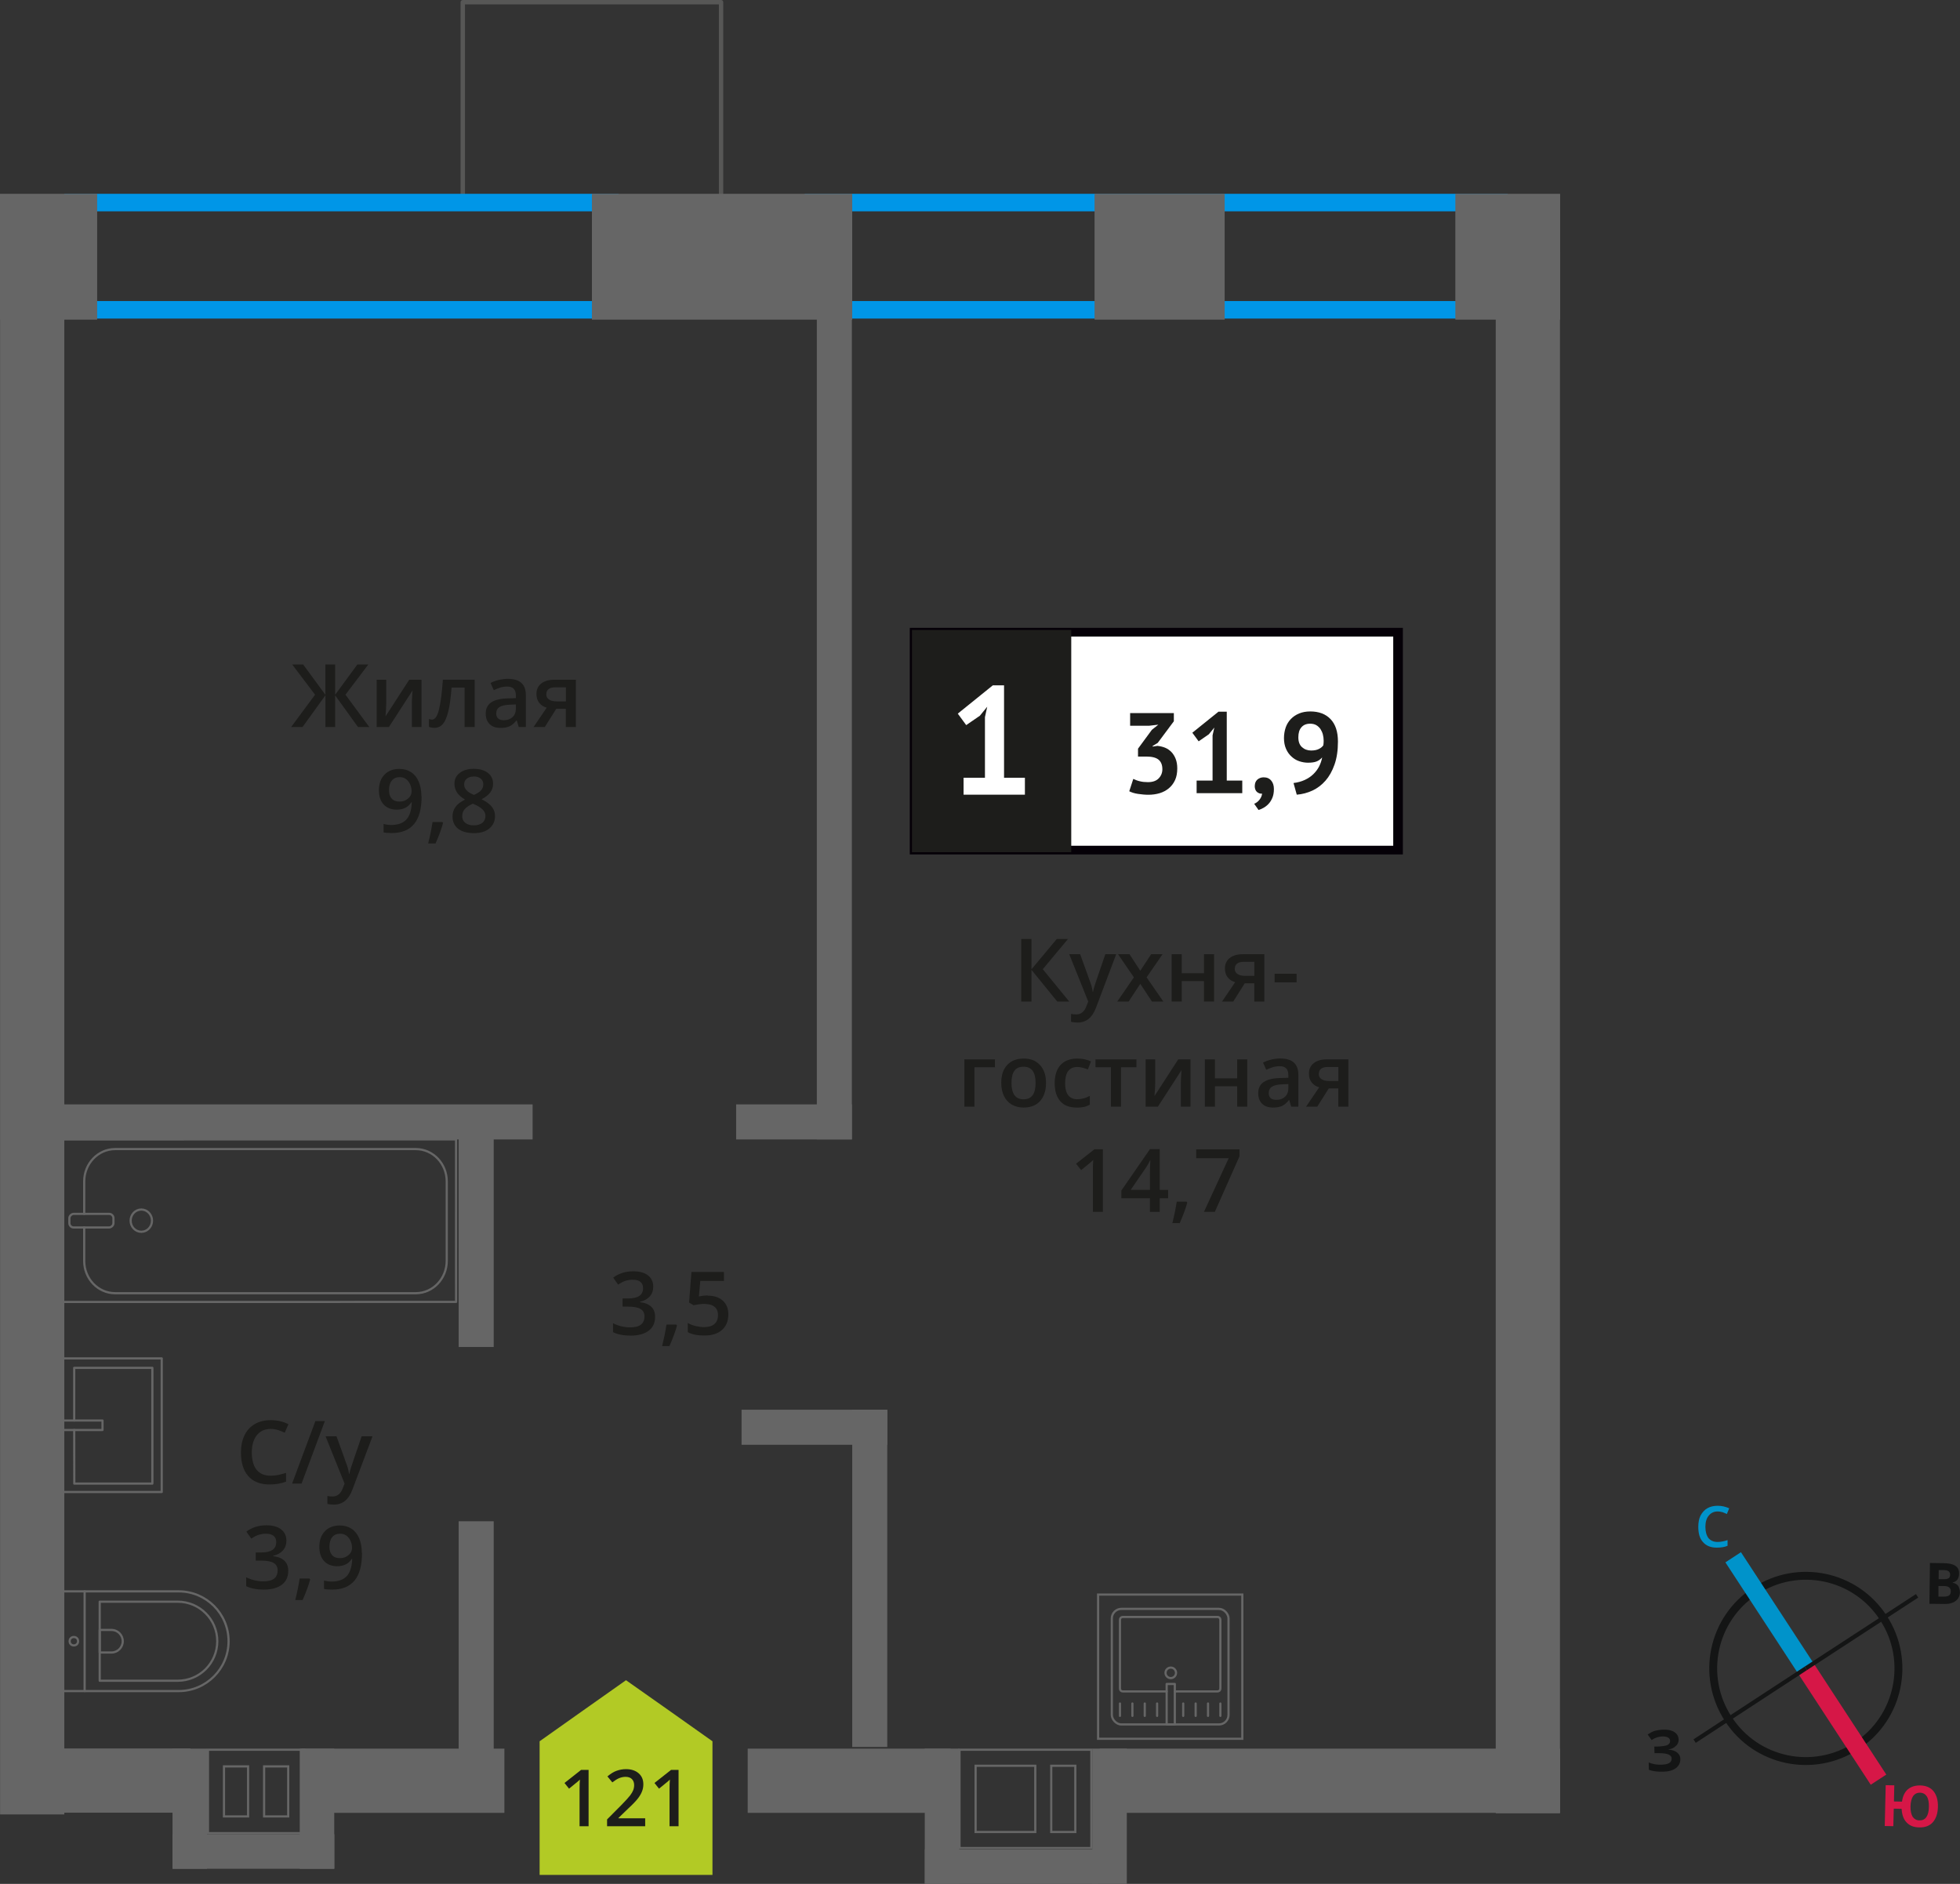 <?xml version="1.0" encoding="UTF-8"?>
<svg xmlns="http://www.w3.org/2000/svg" viewBox="0 0 223.71 215.02">
  <rect x="0" y="0" width="223.71" height="215.02" fill="#333333" stroke="none"/>
  <defs>
    <style>
      .cls-1 {
        stroke: #141515;
        stroke-width: .9px;
      }

      .cls-1, .cls-2, .cls-3, .cls-4, .cls-5 {
        fill: none;
      }

      .cls-1, .cls-3, .cls-5 {
        stroke-miterlimit: 10;
      }

      .cls-2 {
        stroke: #666;
        stroke-width: .25px;
      }

      .cls-2, .cls-4 {
        stroke-linecap: round;
        stroke-linejoin: round;
      }

      .cls-3 {
        stroke: #0093ca;
      }

      .cls-3, .cls-5 {
        stroke-width: 2.12px;
      }

      .cls-6 {
        fill: #0093ca;
      }

      .cls-6, .cls-7, .cls-8, .cls-9, .cls-10, .cls-11, .cls-12, .cls-13, .cls-14, .cls-15 {
        stroke-width: 0px;
      }

      .cls-7 {
        fill: #666;
      }

      .cls-8 {
        fill: #050007;
      }

      .cls-9 {
        fill: #666;
      }

      .cls-4 {
        stroke: #575756;
      }

      .cls-4, .cls-16 {
        stroke-width: .5px;
      }

      .cls-10, .cls-16 {
        fill: #1d1d1b;
      }

      .cls-11 {
        fill: #0096e7;
      }

      .cls-16 {
        stroke: #1d1d1b;
        stroke-miterlimit: 22.93;
      }

      .cls-12 {
        fill: #141515;
      }

      .cls-5 {
        stroke: #d61747;
      }

      .cls-13 {
        fill: #d61747;
      }

      .cls-14 {
        fill: #fff;
      }

      .cls-15 {
        fill: #b2ca25;
        fill-rule: evenodd;
      }
    </style>
  </defs>
  <g id="conditioner">
    <rect class="cls-4" x="52.82" y=".25" width="29.48" height="22.66"/>
  </g>
  <g id="windows">
    <path class="cls-11" d="M68.61,24.12v10.24H9.34v-10.24h59.27M70.61,22.12H7.34v14.24h63.27v-14.24h0Z"/>
    <path class="cls-11" d="M170.09,24.12v10.24h-76.25v-10.24h76.25M172.09,22.12h-80.25v14.24h80.25v-14.24h0Z"/>
  </g>
  <g id="vent">
    <g>
      <path class="cls-9" d="M34.6,199.83v9.27h-1.58s-.25,0-.25,0h-2.75s-1.58,0-1.58,0h0s-.25,0-.25,0h-2.75s-1.58,0-1.58,0v-9.27h1.58s.25,0,.25,0h2.5s.25,0,.25,0h1.58s.25,0,.25,0h2.5s.25,0,.25,0h1.58M28.44,207.44v-5.96h-2.75s-.25,0-.25,0v5.96h2.75s.25,0,.25,0M33.02,207.44v-5.71s0-.25,0-.25h-2.75s-.25,0-.25,0v5.96h2.75s.25,0,.25,0M34.85,199.58h-2.08s-2.5,0-2.5,0h0s-2.08,0-2.08,0h0s-2.5,0-2.5,0h0s-2.08,0-2.08,0v9.77s2.08,0,2.08,0h0s2.5,0,2.5,0h0s2.08,0,2.08,0h0s2.5,0,2.5,0h0s2.08,0,2.08,0h0v-9.77h0ZM28.19,207.19h-2.5v-5.46h2.5v5.46h0ZM32.77,207.19h-2.5v-5.46h2.5s0,5.46,0,5.46h0Z"/>
      <rect class="cls-7" x="14.81" y="204.46" width="13.71" height="3.94" transform="translate(-184.77 228.1) rotate(-90)"/>
      <rect class="cls-7" x="29.33" y="204.46" width="13.71" height="3.94" transform="translate(-170.25 242.62) rotate(-90)"/>
      <rect class="cls-7" x="19.7" y="209.35" width="18.46" height="3.94"/>
    </g>
    <g>
      <path class="cls-9" d="M124.44,199.83v10.97h-1.58s0,0,0,0h-2.75s-.25,0-.25,0h-1.58s0,0,0,0h-7.06s-1.58,0-1.58,0v-10.97h1.58s.25,0,.25,0h6.56s.25,0,.25,0h1.58s.25,0,.25,0h2.5s.25,0,.25,0h1.58M119.86,209.22h2.75s.25,0,.25,0v-7.56s0-.25,0-.25h-2.75s-.25,0-.25,0v7.81M111.23,209.22h6.81s.25,0,.25,0v-7.81h-7.06v7.81M124.69,199.58h-2.08s-2.5,0-2.5,0h0s-2.08,0-2.08,0h0s-6.56,0-6.56,0h0s-2.08,0-2.08,0v11.46h0s2.08,0,2.08,0h0s6.56,0,6.56,0h0s2.08,0,2.08,0h0s2.5,0,2.5,0h0s2.08,0,2.08,0v-11.47h0ZM120.11,208.97v-7.31h2.5s0,7.31,0,7.31h-2.5ZM111.48,208.97v-7.31h6.56v7.31h-6.56Z"/>
      <g>
        <rect class="cls-7" x="99.8" y="205.33" width="15.44" height="3.94" transform="translate(-99.78 314.82) rotate(-90)"/>
        <rect class="cls-7" x="118.92" y="205.33" width="15.44" height="3.94" transform="translate(-80.66 333.94) rotate(-90)"/>
        <rect class="cls-7" x="105.55" y="211.08" width="19.77" height="3.94" transform="translate(230.88 426.1) rotate(180)"/>
      </g>
    </g>
  </g>
  <g id="furniture">
    <g>
      <g>
        <rect class="cls-2" x="126.9" y="183.63" width="13.32" height="13.19" rx="1.09" ry="1.09"/>
        <path class="cls-2" d="M134.09,193.05h4.88c.18,0,.32-.14.32-.32v-7.86c0-.18-.14-.32-.32-.32h-10.82c-.18,0-.32.14-.32.32v7.86c0,.18.14.32.32.32h5.01"/>
        <circle class="cls-2" cx="133.63" cy="190.93" r=".6"/>
        <rect class="cls-2" x="133.16" y="192.2" width=".93" height="4.61"/>
        <line class="cls-2" x1="127.83" y1="195.84" x2="127.83" y2="194.43"/>
        <line class="cls-2" x1="129.25" y1="195.84" x2="129.25" y2="194.43"/>
        <line class="cls-2" x1="130.66" y1="195.84" x2="130.66" y2="194.43"/>
        <line class="cls-2" x1="132.07" y1="195.84" x2="132.07" y2="194.43"/>
        <line class="cls-2" x1="135.05" y1="195.84" x2="135.05" y2="194.43"/>
        <line class="cls-2" x1="136.47" y1="195.84" x2="136.47" y2="194.43"/>
        <line class="cls-2" x1="137.88" y1="195.84" x2="137.88" y2="194.43"/>
        <line class="cls-2" x1="139.29" y1="195.84" x2="139.29" y2="194.43"/>
      </g>
      <path class="cls-9" d="M141.67,182.12v16.21h-16.21v-16.21h16.21M141.92,181.87h-16.71v16.71h16.71v-16.71h0Z"/>
    </g>
    <g>
      <path class="cls-2" d="M7.08,181.63h13.32c3.14,0,5.69,2.55,5.69,5.69h0c0,3.14-2.55,5.69-5.69,5.69H7.08v-11.38h0Z"/>
      <path class="cls-2" d="M11.38,182.81h8.91c2.49,0,4.51,2.02,4.51,4.51h0c0,2.49-2.02,4.51-4.51,4.51h-8.91v-9.02h0Z"/>
      <path class="cls-2" d="M11.38,186.03h1.34c.71,0,1.29.58,1.29,1.29h0c0,.71-.58,1.29-1.29,1.29h-1.34v-2.58h0Z"/>
      <circle class="cls-2" cx="8.43" cy="187.32" r=".48"/>
      <line class="cls-2" x1="9.66" y1="193.01" x2="9.66" y2="181.63"/>
    </g>
    <g>
      <rect class="cls-2" x="7.08" y="155.04" width="11.38" height="15.25"/>
      <polyline class="cls-2" points="7.08 162.13 11.7 162.13 11.7 163.21 7.08 163.21"/>
      <polyline class="cls-2" points="8.47 162.13 8.47 156.12 17.39 156.12 17.39 169.33 8.48 169.33 8.47 163.21"/>
    </g>
    <g>
      <rect class="cls-2" x="20.29" y="116.83" width="18.55" height="44.98" transform="translate(-109.75 168.91) rotate(-90.01)"/>
      <rect class="cls-2" x="9.66" y="136.81" width="1.55" height="5.03" rx=".49" ry=".49" transform="translate(-128.89 149.78) rotate(-90.01)"/>
      <path class="cls-2" d="M9.61,140.1v3.82c0,2.03,1.58,3.68,3.53,3.68h34.32c1.95,0,3.53-1.66,3.53-3.69v-9.08c0-2.03-1.58-3.68-3.54-3.68H13.14c-1.95,0-3.53,1.66-3.53,3.69v3.71"/>
      <ellipse class="cls-2" cx="16.13" cy="139.32" rx="1.22" ry="1.27"/>
    </g>
  </g>
  <g id="walls">
    <rect class="cls-7" x="3.72" y="126.04" width="57.06" height="4" transform="translate(64.51 256.09) rotate(-180)"/>
    <rect class="cls-7" x="84.01" y="126.04" width="13.21" height="4" transform="translate(181.24 256.09) rotate(-180)"/>
    <rect class="cls-7" x="41.47" y="138.85" width="25.76" height="4" transform="translate(195.2 86.51) rotate(90)"/>
    <rect class="cls-7" x="40.04" y="185.94" width="28.61" height="4" transform="translate(242.29 133.59) rotate(90)"/>
    <rect class="cls-7" x="80.03" y="178.15" width="38.49" height="4" transform="translate(279.42 80.87) rotate(90)"/>
    <rect class="cls-7" x="46.48" y="79.3" width="97.48" height="4" transform="translate(176.53 -13.92) rotate(90)"/>
    <rect class="cls-7" x="84.64" y="160.9" width="16.63" height="4"/>
    <rect class="cls-7" x="0" y="22.12" width="11.09" height="14.36"/>
    <rect class="cls-7" x="67.56" y="22.12" width="29.71" height="14.36"/>
    <rect class="cls-7" x="124.93" y="22.12" width="14.85" height="14.36"/>
    <rect class="cls-7" x="166.11" y="22.12" width="11.96" height="14.36"/>
    <rect class="cls-7" x="-85.49" y="114.26" width="178.32" height="7.33" transform="translate(-114.25 121.6) rotate(-90)"/>
    <rect class="cls-7" x="85.3" y="114.19" width="178.19" height="7.33" transform="translate(56.53 292.26) rotate(-90)"/>
    <rect class="cls-7" x="125.52" y="199.58" width="52.55" height="7.33"/>
    <rect class="cls-7" x="85.34" y="199.58" width="23.16" height="7.33"/>
    <rect class="cls-7" x="34.41" y="199.58" width="23.16" height="7.33"/>
    <rect class="cls-7" x=".45" y="199.56" width="21.29" height="7.33"/>
    <g>
      <path class="cls-1" d="M200.34,181.58c4.89-3.2,11.44-1.83,14.62,3.07,3.19,4.87,1.83,11.44-3.07,14.62-4.89,3.2-11.44,1.83-14.62-3.07-3.2-4.89-1.83-11.44,3.07-14.62h0Z"/>
      <line class="cls-3" x1="197.82" y1="177.74" x2="206.12" y2="190.43"/>
      <line class="cls-5" x1="214.41" y1="203.12" x2="206.12" y2="190.43"/>
      <polygon class="cls-12" points="193.29 198.52 205.98 190.22 206.24 190.62 193.55 198.92 193.29 198.52"/>
      <polygon class="cls-12" points="218.68 181.94 205.98 190.22 206.24 190.62 218.94 182.34 218.68 181.94"/>
      <path class="cls-6" d="M196.05,172.51c-.44,0-.77.17-1.02.48-.25.29-.38.73-.38,1.27,0,.56.13,1,.35,1.29.25.29.58.44,1.04.44.21,0,.4-.02.58-.06.19-.04.38-.08.56-.15v.65c-.35.15-.77.21-1.23.21-.69,0-1.21-.21-1.57-.63-.38-.4-.54-1-.54-1.75,0-.48.08-.92.25-1.27.19-.35.44-.65.77-.84s.73-.29,1.19-.29.9.1,1.32.29l-.27.65c-.17-.08-.33-.15-.5-.21-.19-.04-.35-.08-.56-.08h0Z"/>
      <path class="cls-13" d="M221.19,206.24c-.02.75-.22,1.33-.58,1.74-.36.41-.89.61-1.56.59-.61-.01-1.08-.19-1.43-.56-.35-.36-.54-.89-.57-1.56l-.9-.02-.05,2-.98-.02.11-4.66.98.02-.04,1.84.92.02c.08-.62.3-1.08.66-1.4.36-.3.83-.46,1.43-.45.67.02,1.16.24,1.51.66.34.43.52,1.02.5,1.79h0ZM218.06,206.17c-.01.5.08.9.24,1.18.18.26.43.41.76.42.71.02,1.08-.5,1.1-1.54.01-.52-.06-.92-.24-1.2-.16-.25-.41-.41-.76-.42s-.61.13-.8.38c-.17.27-.29.66-.3,1.18h0Z"/>
      <path class="cls-12" d="M220.28,178.39l1.46.02c.65,0,1.13.1,1.42.29.31.19.45.49.45.9,0,.27-.07.5-.2.69-.15.17-.32.29-.53.31v.04c.29.07.5.19.62.36.12.19.2.44.2.73,0,.42-.18.75-.47.98-.32.25-.74.37-1.26.36l-1.75-.02.06-4.66ZM221.26,180.24h.56c.27.01.46-.03.59-.11s.17-.21.17-.42c0-.17-.06-.29-.18-.38-.12-.09-.33-.13-.62-.13h-.5s-.01,1.04-.01,1.04ZM221.25,181.02v1.21s.61,0,.61,0c.27,0,.48-.04.61-.14.13-.1.19-.27.19-.48,0-.38-.26-.59-.81-.59h-.61Z"/>
      <path class="cls-12" d="M191.6,198.53c0,.29-.09.55-.32.74-.2.21-.47.35-.85.4v.02c.44.03.76.15.99.33.23.18.37.43.37.74.01.44-.17.78-.5,1.04-.35.26-.83.4-1.43.41-.69.02-1.23-.05-1.66-.21l-.02-.84c.19.08.44.16.72.21.25.04.5.05.75.04.77-.02,1.16-.24,1.15-.7,0-.21-.13-.37-.39-.47-.25-.1-.63-.15-1.13-.14h-.44s-.02-.76-.02-.76h.4c.5-.02.85-.07,1.08-.16.21-.11.33-.26.32-.49,0-.15-.07-.27-.22-.37-.15-.08-.36-.14-.65-.13-.44.01-.85.15-1.24.41l-.45-.64c.27-.17.54-.33.85-.42.29-.07.62-.12.98-.13.5-.01.92.08,1.22.28.3.2.47.47.48.82h0Z"/>
    </g>
  </g>
  <g id="text">
    <g>
      <g>
        <path class="cls-10" d="M122.04,114.31h-1.37l-2.94-3.62v3.62h-1.17v-7.14h1.17v3.46l2.89-3.46h1.28l-2.88,3.45,3.02,3.69Z"/>
        <path class="cls-10" d="M122.04,108.91h1.25l1.1,3.06c.17.44.28.85.33,1.23h.04c.03-.18.08-.4.16-.65s.49-1.47,1.24-3.64h1.24l-2.31,6.12c-.42,1.12-1.12,1.68-2.1,1.68-.25,0-.5-.03-.74-.08v-.91c.17.04.37.06.59.06.55,0,.94-.32,1.17-.96l.2-.51-2.17-5.4Z"/>
        <path class="cls-10" d="M129.42,111.55l-1.81-2.64h1.31l1.23,1.89,1.24-1.89h1.3l-1.82,2.64,1.91,2.76h-1.3l-1.33-2.02-1.33,2.02h-1.3l1.9-2.76Z"/>
        <path class="cls-10" d="M134.88,108.91v2.17h2.54v-2.17h1.15v5.4h-1.15v-2.33h-2.54v2.33h-1.15v-5.4h1.15Z"/>
        <path class="cls-10" d="M140.76,114.31h-1.28l1.5-2.21c-.36-.1-.65-.29-.86-.56s-.31-.6-.31-1c0-.51.18-.91.55-1.2s.86-.43,1.49-.43h2.46v5.4h-1.15v-2.08h-1.09l-1.31,2.08ZM140.93,110.55c0,.28.1.48.32.62.21.14.49.21.85.21h1.07v-1.6h-1.25c-.31,0-.55.07-.72.2-.17.13-.26.32-.26.57Z"/>
        <path class="cls-10" d="M145.48,112.12v-.98h2.51v.98h-2.51Z"/>
        <path class="cls-10" d="M113.56,120.91v.9h-2.34v4.5h-1.15v-5.4h3.49Z"/>
        <path class="cls-10" d="M119.39,123.6c0,.88-.23,1.57-.68,2.07s-1.08.74-1.89.74c-.5,0-.95-.11-1.34-.34s-.69-.56-.89-.98-.31-.92-.31-1.48c0-.88.22-1.56.67-2.05s1.08-.74,1.9-.74,1.4.25,1.86.75.68,1.18.68,2.03ZM115.45,123.6c0,1.25.46,1.87,1.38,1.87s1.37-.62,1.37-1.87-.46-1.85-1.38-1.85c-.48,0-.83.16-1.05.48-.22.32-.32.78-.32,1.37Z"/>
        <path class="cls-10" d="M122.88,126.41c-.82,0-1.44-.24-1.86-.72-.42-.48-.64-1.16-.64-2.05s.22-1.61.67-2.09c.45-.49,1.09-.73,1.93-.73.57,0,1.08.11,1.54.32l-.35.92c-.49-.19-.89-.28-1.2-.28-.93,0-1.4.62-1.4,1.86,0,.61.12,1.06.35,1.36.23.3.57.46,1.02.46.51,0,.99-.13,1.45-.38v1c-.21.12-.42.21-.66.26-.23.05-.52.08-.85.08Z"/>
        <path class="cls-10" d="M129.71,120.91v.9h-1.76v4.5h-1.15v-4.5h-1.76v-.9h4.67Z"/>
        <path class="cls-10" d="M131.85,120.91v2.77c0,.32-.03.8-.08,1.42l2.71-4.19h1.4v5.4h-1.1v-2.72c0-.15,0-.39.03-.73.02-.34.03-.58.05-.73l-2.7,4.18h-1.4v-5.4h1.1Z"/>
        <path class="cls-10" d="M138.67,120.91v2.17h2.54v-2.17h1.15v5.4h-1.15v-2.33h-2.54v2.33h-1.15v-5.4h1.15Z"/>
        <path class="cls-10" d="M147.38,126.31l-.23-.75h-.04c-.26.33-.52.55-.79.67s-.6.18-1.02.18c-.53,0-.95-.14-1.24-.43-.3-.29-.45-.69-.45-1.22,0-.56.21-.98.62-1.26s1.04-.44,1.89-.46l.93-.03v-.29c0-.35-.08-.6-.24-.77-.16-.17-.41-.26-.75-.26-.28,0-.54.04-.8.12s-.5.18-.73.29l-.37-.82c.29-.15.61-.27.96-.35s.68-.12.99-.12c.69,0,1.21.15,1.55.45.35.3.53.77.53,1.41v3.64h-.82ZM145.67,125.53c.42,0,.75-.12,1-.35.25-.23.38-.56.38-.98v-.47l-.69.03c-.54.02-.93.11-1.18.27-.25.16-.37.41-.37.74,0,.24.07.43.21.56s.36.2.64.2Z"/>
        <path class="cls-10" d="M150.35,126.31h-1.28l1.5-2.21c-.36-.1-.65-.29-.86-.56s-.31-.6-.31-1c0-.51.18-.91.55-1.2s.86-.43,1.49-.43h2.46v5.4h-1.15v-2.08h-1.09l-1.31,2.08ZM150.52,122.55c0,.28.1.48.32.62.21.14.49.21.85.21h1.07v-1.6h-1.25c-.31,0-.55.07-.72.2-.17.13-.26.32-.26.57Z"/>
        <path class="cls-10" d="M125.89,138.31h-1.15v-4.61c0-.55.01-.99.04-1.31-.08.08-.17.16-.28.26-.11.09-.47.39-1.1.9l-.58-.73,2.1-1.65h.96v7.14Z"/>
        <path class="cls-10" d="M133.33,136.76h-.96v1.56h-1.12v-1.56h-3.26v-.88l3.26-4.72h1.12v4.65h.96v.95ZM131.25,135.8v-1.79c0-.64.02-1.16.05-1.57h-.04c-.09.21-.23.48-.43.78l-1.77,2.58h2.19Z"/>
        <path class="cls-10" d="M135.51,137.26c-.16.61-.44,1.39-.86,2.34h-.84c.22-.88.39-1.7.5-2.45h1.13l.07.11Z"/>
        <path class="cls-10" d="M137.42,138.31l2.82-6.12h-3.71v-1.01h4.94v.8l-2.81,6.33h-1.24Z"/>
      </g>
      <g>
        <rect class="cls-14" x="104.34" y="72.15" width="54.7" height="24.87"/>
        <path class="cls-8" d="M159.03,72.65h-54.1v23.88h54.1v-23.88ZM104.39,71.66h55.73v25.86h-56.28v-25.86h.55Z"/>
        <rect class="cls-16" x="104.34" y="72.15" width="17.68" height="24.87"/>
        <g>
          <path class="cls-10" d="M131.02,89.27c.54,0,.95-.14,1.23-.43s.42-.64.42-1.04c0-.5-.15-.86-.44-1.1-.3-.24-.76-.35-1.4-.35h-.94v-.9l1.58-2.15.74-.59-1.03.12h-2.19v-1.44h4.99v.93l-1.84,2.47-.58.35v.07l.55-.08c.3.03.59.1.87.21.27.11.51.28.72.49.2.21.37.48.49.79s.18.67.18,1.08c0,.51-.08.96-.25,1.33-.17.37-.41.69-.71.94-.3.25-.65.44-1.05.56s-.83.18-1.29.18c-.38,0-.78-.04-1.19-.1s-.74-.17-.99-.3l.46-1.41c.23.11.48.21.75.27.27.07.58.1.92.1Z"/>
          <path class="cls-10" d="M136.59,89.09h1.81v-5.16l.2-.89-.63.77-1.16.8-.72-.98,2.98-2.4h.95v7.86h1.77v1.44h-5.21v-1.44Z"/>
          <path class="cls-10" d="M143.22,89.69c0-.3.1-.53.29-.71.2-.17.44-.26.72-.26.37,0,.65.12.86.37.21.24.31.57.31.97s-.06.73-.18,1.01c-.12.28-.27.52-.45.7-.18.19-.37.33-.57.44-.2.11-.39.19-.55.24l-.5-.71c.24-.1.44-.25.61-.47.17-.22.27-.45.29-.69-.2.03-.39-.04-.57-.18-.18-.15-.27-.39-.27-.72Z"/>
          <path class="cls-10" d="M146.55,84.25c0-.44.07-.85.2-1.23.13-.37.33-.69.59-.96s.57-.47.94-.63c.37-.15.79-.23,1.27-.23.98,0,1.76.29,2.32.88.56.59.84,1.44.84,2.56,0,1.01-.13,1.88-.39,2.62s-.6,1.35-1.03,1.84c-.43.49-.93.87-1.49,1.13s-1.16.42-1.79.47l-.37-1.33c.48-.06.91-.18,1.28-.35s.7-.39.97-.65c.27-.26.49-.55.66-.87.17-.33.29-.68.36-1.05-.21.23-.43.38-.67.47s-.56.13-.96.13c-.33,0-.66-.06-.99-.17s-.62-.29-.87-.52c-.26-.23-.47-.52-.63-.88s-.24-.77-.24-1.25ZM148.19,84.16c0,.5.14.87.42,1.12.28.25.63.38,1.04.38.36,0,.65-.06.87-.17.23-.11.4-.25.52-.42.03-.18.04-.36.04-.52,0-.24-.03-.48-.09-.72-.06-.23-.16-.44-.28-.63-.13-.18-.29-.33-.48-.44-.2-.11-.43-.16-.7-.16-.43,0-.76.14-.99.41-.24.27-.35.65-.35,1.14Z"/>
        </g>
        <path class="cls-14" d="M109.98,88.77h2.44v-6.92l.26-1.19-.84,1.03-1.56,1.07-.96-1.31,4-3.23h1.28v10.55h2.38v1.93h-7v-1.93Z"/>
      </g>
    </g>
    <g>
      <path class="cls-10" d="M74.56,146.84c0,.45-.13.83-.4,1.13s-.63.5-1.11.61v.04c.57.07,1,.25,1.29.53s.43.66.43,1.14c0,.69-.24,1.22-.73,1.59s-1.17.56-2.07.56c-.79,0-1.46-.13-2-.39v-1.02c.3.15.62.27.96.35s.66.12.98.12c.55,0,.97-.1,1.24-.31s.41-.52.41-.95c0-.38-.15-.66-.45-.84s-.78-.27-1.43-.27h-.62v-.93h.63c1.14,0,1.71-.39,1.71-1.18,0-.31-.1-.54-.3-.71s-.49-.25-.88-.25c-.27,0-.53.04-.78.11s-.55.23-.89.45l-.56-.8c.65-.48,1.41-.72,2.28-.72.72,0,1.28.15,1.68.46s.61.74.61,1.28Z"/>
      <path class="cls-10" d="M77.27,151.29c-.16.61-.44,1.39-.86,2.34h-.84c.22-.88.39-1.7.5-2.45h1.13l.07.11Z"/>
      <path class="cls-10" d="M80.79,147.88c.72,0,1.29.19,1.71.57s.63.9.63,1.56c0,.76-.24,1.36-.72,1.78-.48.43-1.15.64-2.03.64-.8,0-1.42-.13-1.88-.39v-1.04c.26.15.57.27.91.35s.66.12.95.12c.52,0,.91-.12,1.18-.35s.41-.57.41-1.02c0-.85-.54-1.28-1.63-1.28-.15,0-.34.02-.57.05s-.42.07-.59.1l-.51-.3.27-3.49h3.71v1.02h-2.7l-.16,1.77c.11-.02.25-.04.42-.07.17-.03.37-.04.6-.04Z"/>
    </g>
    <g>
      <path class="cls-10" d="M35.96,79.29l-2.61-3.45h1.25l2.54,3.46v-3.46h1.11v3.46l2.54-3.46h1.25l-2.61,3.45,2.72,3.69h-1.29l-2.61-3.62v3.62h-1.11v-3.62l-2.61,3.62h-1.3l2.73-3.69Z"/>
      <path class="cls-10" d="M44.08,77.58v2.77c0,.32-.03.8-.08,1.42l2.71-4.19h1.4v5.4h-1.1v-2.72c0-.15,0-.39.03-.73.02-.34.03-.58.05-.73l-2.7,4.18h-1.4v-5.4h1.1Z"/>
      <path class="cls-10" d="M54.19,82.98h-1.16v-4.5h-1.49c-.09,1.16-.21,2.06-.37,2.71-.16.65-.36,1.13-.61,1.43-.25.3-.57.45-.97.45-.25,0-.46-.04-.63-.11v-.9c.12.05.24.07.36.07.33,0,.59-.37.78-1.12.19-.75.34-1.89.45-3.43h3.63v5.4Z"/>
      <path class="cls-10" d="M59.21,82.98l-.23-.75h-.04c-.26.33-.52.55-.79.67s-.6.18-1.02.18c-.53,0-.95-.14-1.24-.43-.3-.29-.45-.69-.45-1.22,0-.56.21-.98.62-1.26s1.04-.44,1.89-.46l.93-.03v-.29c0-.35-.08-.6-.24-.77-.16-.17-.41-.26-.75-.26-.28,0-.54.04-.8.12s-.5.18-.73.29l-.37-.82c.29-.15.61-.27.96-.35s.68-.12.99-.12c.69,0,1.21.15,1.55.45.35.3.53.77.53,1.41v3.64h-.82ZM57.5,82.2c.42,0,.75-.12,1-.35.25-.23.38-.56.38-.98v-.47l-.69.03c-.54.02-.93.11-1.18.27-.25.16-.37.41-.37.74,0,.24.07.43.21.56s.36.2.64.2Z"/>
      <path class="cls-10" d="M62.18,82.98h-1.28l1.5-2.21c-.36-.1-.65-.29-.86-.56s-.31-.6-.31-1c0-.51.18-.91.55-1.2s.86-.43,1.49-.43h2.46v5.4h-1.15v-2.08h-1.09l-1.31,2.08ZM62.35,79.22c0,.28.1.48.32.62.21.14.49.21.85.21h1.07v-1.6h-1.25c-.31,0-.55.07-.72.2-.17.13-.26.32-.26.57Z"/>
      <path class="cls-10" d="M48.12,90.89c0,1.41-.28,2.46-.85,3.15s-1.42,1.04-2.56,1.04c-.43,0-.74-.03-.93-.08v-.96c.29.08.58.12.87.12.77,0,1.35-.21,1.73-.62s.59-1.07.62-1.96h-.06c-.19.29-.42.5-.7.63-.27.13-.59.2-.96.2-.63,0-1.13-.2-1.49-.59s-.54-.93-.54-1.62c0-.75.21-1.34.63-1.78.42-.44.99-.66,1.71-.66.51,0,.95.12,1.33.37s.67.61.87,1.08.31,1.03.31,1.69ZM45.63,88.7c-.4,0-.7.13-.91.39s-.32.62-.32,1.09c0,.41.1.73.3.96.2.23.5.35.9.35s.71-.12.98-.35.4-.5.4-.81c0-.29-.06-.56-.17-.81-.11-.25-.27-.45-.47-.6s-.43-.22-.69-.22Z"/>
      <path class="cls-10" d="M50.57,93.93c-.16.61-.44,1.39-.86,2.34h-.84c.22-.88.39-1.7.5-2.45h1.13l.07.11Z"/>
      <path class="cls-10" d="M54.08,87.75c.68,0,1.21.16,1.61.47s.59.73.59,1.25c0,.73-.44,1.31-1.32,1.75.56.28.96.57,1.19.88.24.31.35.65.35,1.04,0,.59-.22,1.06-.65,1.42s-1.02.53-1.76.53-1.38-.17-1.8-.5-.64-.8-.64-1.41c0-.4.11-.75.33-1.07.22-.32.59-.6,1.1-.85-.44-.26-.75-.54-.93-.83s-.28-.62-.28-.98c0-.52.2-.93.61-1.24s.94-.46,1.59-.46ZM52.75,93.13c0,.34.12.6.36.79s.56.28.97.28.75-.1.98-.29c.23-.19.35-.46.35-.79,0-.26-.11-.5-.32-.72s-.54-.42-.98-.61l-.14-.06c-.43.19-.74.4-.93.62s-.28.49-.28.78ZM54.07,88.63c-.33,0-.59.08-.79.24s-.3.38-.3.66c0,.17.04.32.11.45s.18.25.31.36.37.24.69.39c.39-.17.67-.35.83-.54.16-.19.24-.41.24-.67,0-.28-.1-.5-.3-.66-.2-.16-.47-.24-.8-.24Z"/>
    </g>
    <g>
      <path class="cls-10" d="M30.9,163.09c-.67,0-1.2.24-1.58.71s-.58,1.13-.58,1.97.18,1.54.55,1.99c.37.45.9.67,1.6.67.3,0,.6-.03.88-.09s.58-.14.88-.23v1c-.56.21-1.19.32-1.9.32-1.04,0-1.85-.32-2.41-.95s-.84-1.54-.84-2.72c0-.74.14-1.39.41-1.95.27-.56.67-.98,1.18-1.28s1.12-.44,1.81-.44c.73,0,1.4.15,2.02.46l-.42.97c-.24-.11-.5-.21-.76-.3-.27-.09-.55-.13-.85-.13Z"/>
      <path class="cls-10" d="M37.08,162.19l-2.66,7.14h-1.08l2.66-7.14h1.08Z"/>
      <path class="cls-10" d="M37.16,163.93h1.25l1.1,3.06c.17.44.28.85.33,1.23h.04c.03-.18.08-.4.16-.65s.49-1.47,1.24-3.64h1.24l-2.31,6.12c-.42,1.12-1.12,1.68-2.1,1.68-.25,0-.5-.03-.74-.08v-.91c.17.04.37.06.59.06.55,0,.94-.32,1.17-.96l.2-.51-2.17-5.4Z"/>
      <path class="cls-10" d="M32.69,175.83c0,.45-.13.83-.4,1.13s-.63.5-1.11.61v.04c.57.07,1,.25,1.29.53s.43.66.43,1.14c0,.69-.24,1.22-.73,1.59s-1.17.56-2.07.56c-.79,0-1.46-.13-2-.39v-1.02c.3.15.62.27.96.35s.66.12.98.12c.55,0,.97-.1,1.24-.31s.41-.52.41-.95c0-.38-.15-.66-.45-.84s-.78-.27-1.43-.27h-.62v-.93h.63c1.14,0,1.71-.39,1.71-1.18,0-.31-.1-.54-.3-.71s-.49-.25-.88-.25c-.27,0-.53.04-.78.11s-.55.23-.89.45l-.56-.8c.65-.48,1.41-.72,2.28-.72.72,0,1.28.15,1.68.46s.61.74.61,1.28Z"/>
      <path class="cls-10" d="M35.4,180.28c-.16.61-.44,1.39-.86,2.34h-.84c.22-.88.39-1.7.5-2.45h1.13l.07.11Z"/>
      <path class="cls-10" d="M41.32,177.24c0,1.41-.28,2.46-.85,3.15s-1.42,1.04-2.56,1.04c-.43,0-.74-.03-.93-.08v-.96c.29.08.58.12.87.12.77,0,1.35-.21,1.73-.62s.59-1.07.62-1.96h-.06c-.19.29-.42.5-.7.63-.27.13-.59.2-.96.2-.63,0-1.13-.2-1.49-.59s-.54-.93-.54-1.62c0-.75.21-1.34.63-1.78.42-.44.99-.66,1.71-.66.51,0,.95.12,1.33.37s.67.61.87,1.08.31,1.03.31,1.69ZM38.83,175.05c-.4,0-.7.13-.91.39s-.32.62-.32,1.09c0,.41.1.73.3.96.2.23.5.35.9.35s.71-.12.98-.35.4-.5.4-.81c0-.29-.06-.56-.17-.81-.11-.25-.27-.45-.47-.6s-.43-.22-.69-.22Z"/>
    </g>
  </g>
  <g id="number">
    <g>
      <polygon class="cls-15" points="61.59 198.74 61.59 198.74 66.52 195.25 71.45 191.77 76.39 195.25 81.32 198.74 81.32 198.74 81.32 198.74 81.32 213.99 61.59 213.99 61.59 198.74 61.59 198.74"/>
      <g>
        <path class="cls-10" d="M67.18,208.44h-1.03v-4.15c0-.5.01-.89.04-1.18-.07.07-.15.15-.25.23-.1.09-.43.36-.99.81l-.52-.65,1.89-1.49h.86v6.42Z"/>
        <path class="cls-10" d="M73.64,208.44h-4.35v-.78l1.66-1.67c.49-.5.81-.86.97-1.07.16-.21.28-.41.35-.59s.11-.38.11-.59c0-.29-.09-.52-.26-.69-.17-.17-.42-.25-.72-.25-.25,0-.48.05-.71.14-.23.09-.5.26-.8.49l-.56-.68c.36-.3.7-.52,1.04-.64s.7-.19,1.08-.19c.6,0,1.08.16,1.44.47.36.31.54.73.54,1.26,0,.29-.05.57-.16.83-.1.26-.26.53-.48.81-.22.28-.57.65-1.08,1.12l-1.12,1.08v.04h3.05v.91Z"/>
        <path class="cls-10" d="M77.45,208.44h-1.03v-4.15c0-.5.01-.89.04-1.18-.07.07-.15.15-.25.23-.1.09-.43.36-.99.81l-.52-.65,1.89-1.49h.86v6.42Z"/>
      </g>
    </g>
  </g>
</svg>